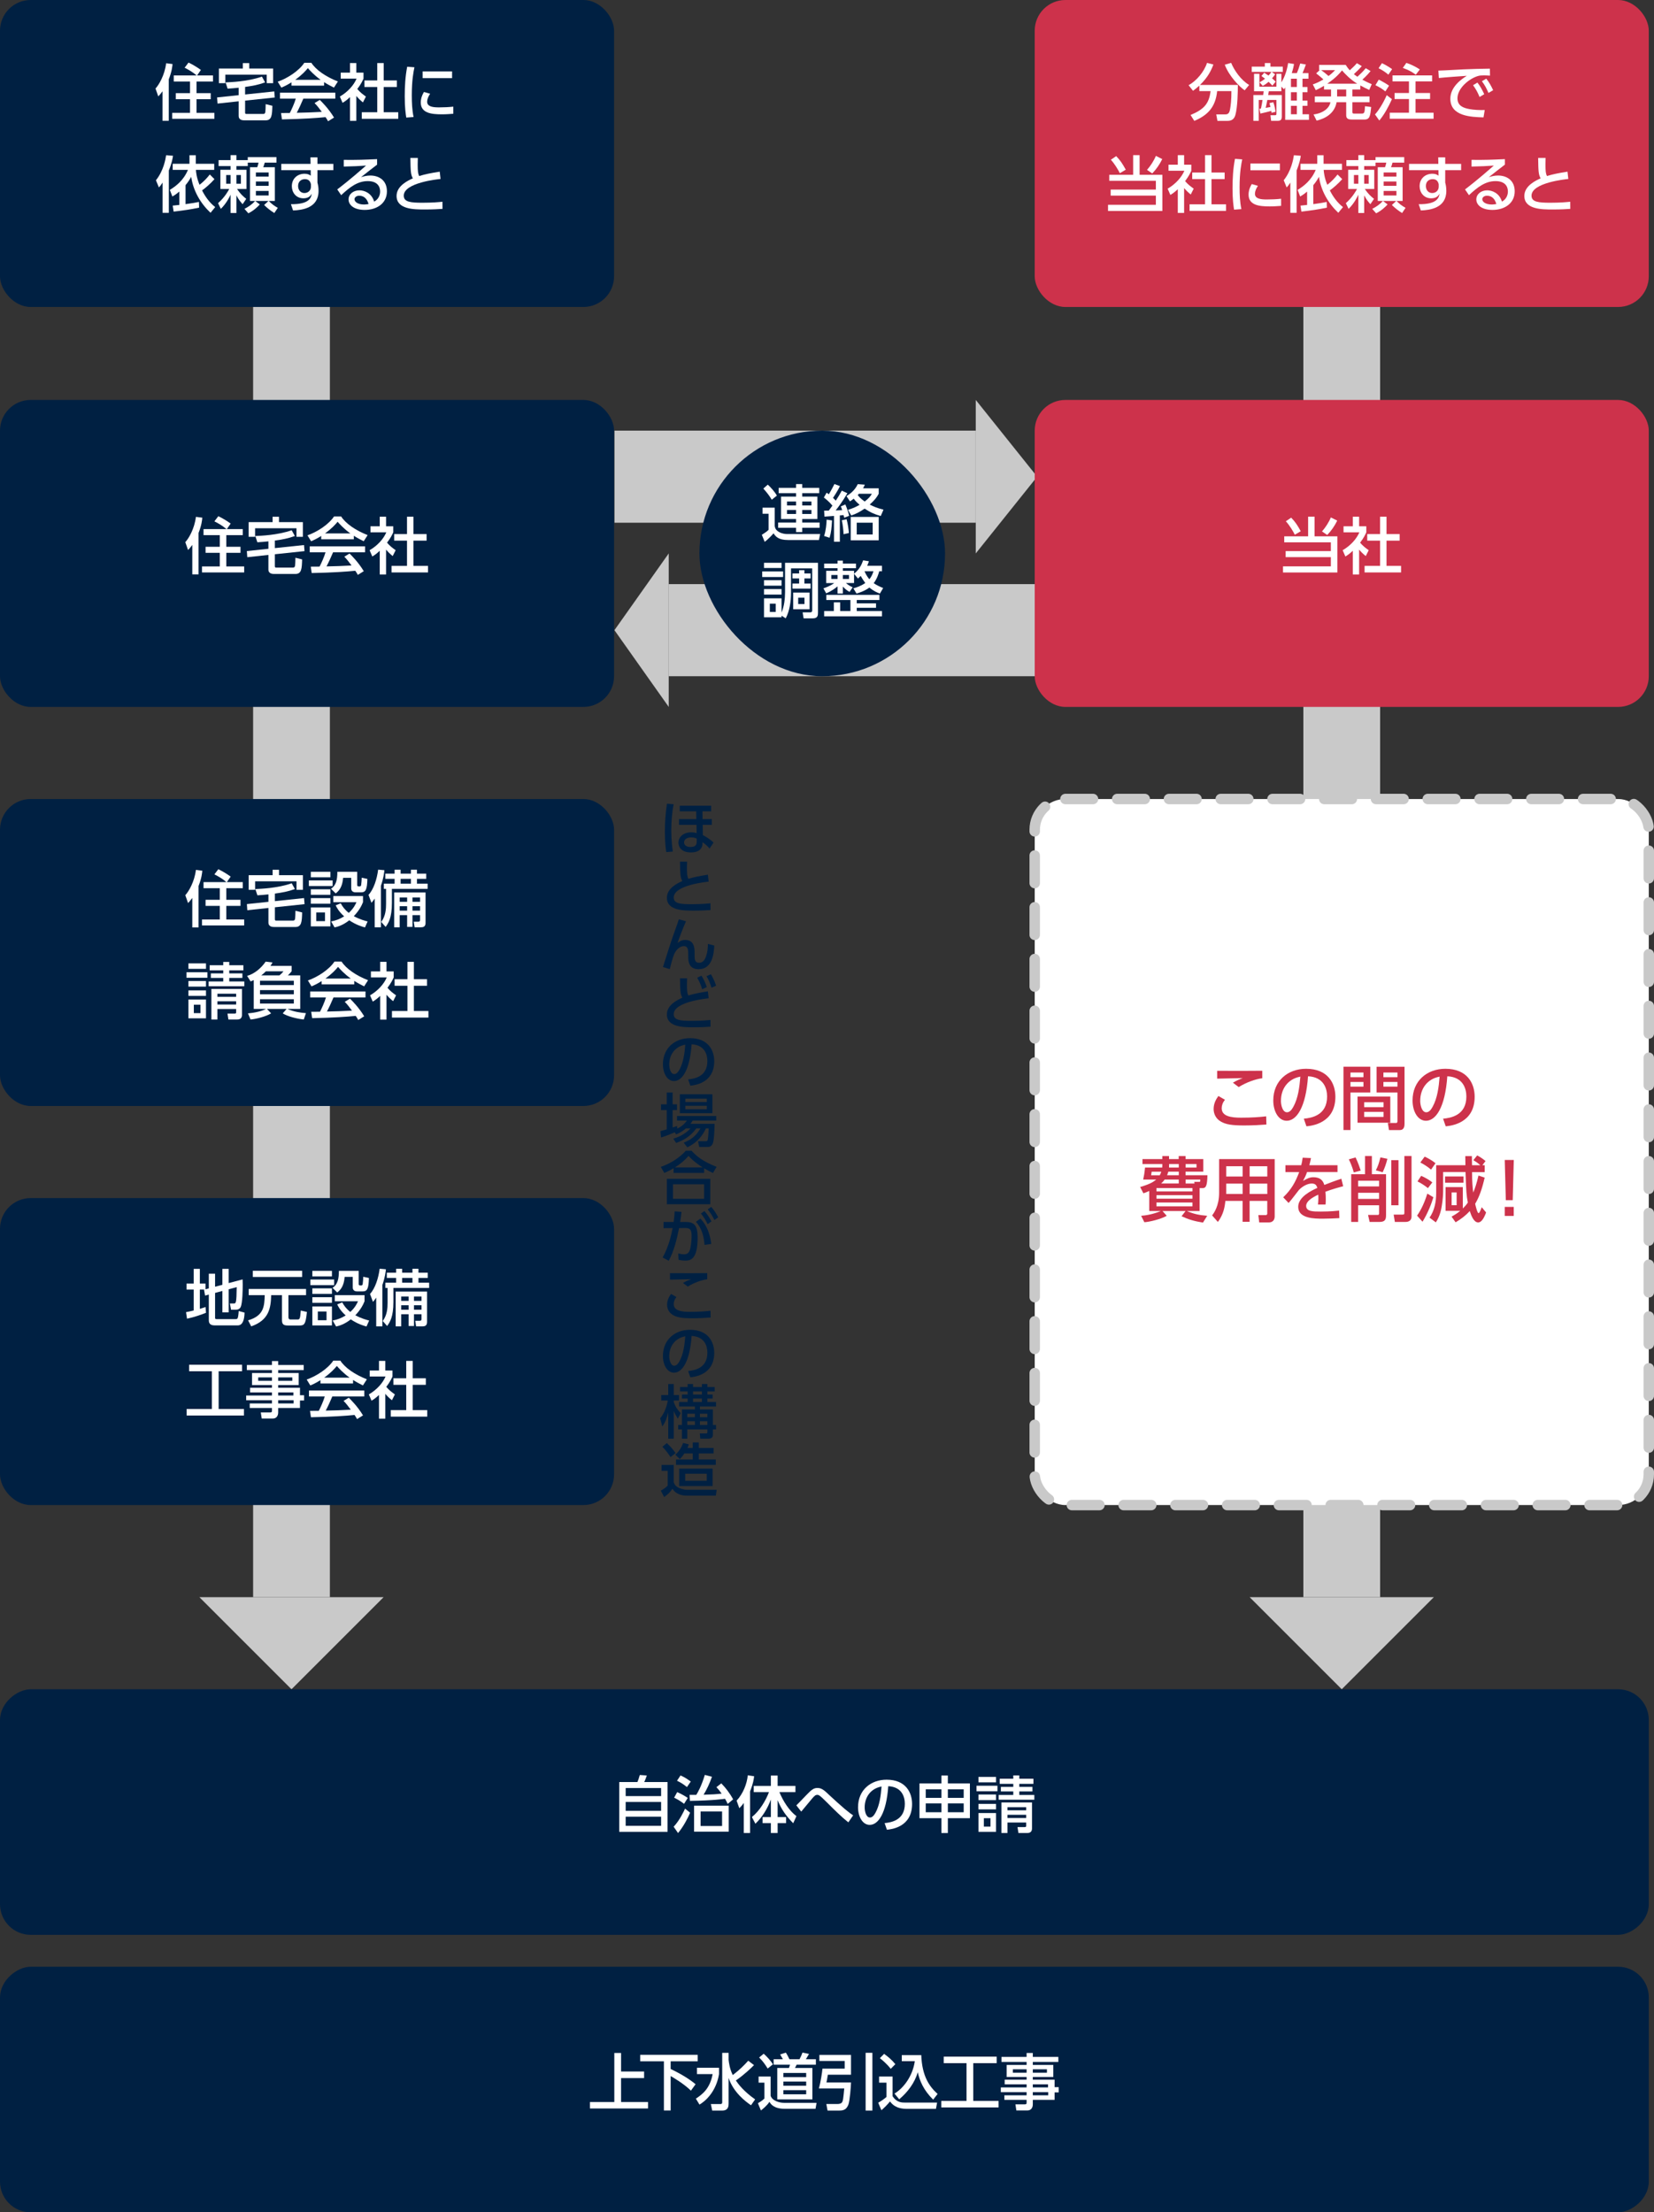 <?xml version="1.0" encoding="UTF-8"?><svg id="_レイヤー_2" xmlns="http://www.w3.org/2000/svg" viewBox="0 0 538.7 720.67"><rect x="0" y="0" width="538.7" height="720.67" fill="#333333" stroke="none"/><defs><style>.cls-1{fill:#fff;}.cls-2{fill:#002042;}.cls-3{fill:none;stroke:#c9c9c9;stroke-dasharray:0 0 8.99 7.87;stroke-linecap:round;stroke-miterlimit:10;stroke-width:3.4px;}.cls-4{fill:#c9c9c9;}.cls-5{fill:#cd324b;}</style></defs><g id="_レイヤー_1-2"><polygon class="cls-4" points="317.8 130.28 337.8 155.28 317.8 180.28 317.8 130.28"/><rect class="cls-4" x="243.96" y="96.44" width="30" height="117.67" transform="translate(414.24 -103.68) rotate(90)"/><g><polygon class="cls-4" points="217.8 180.28 200.12 205.28 217.8 230.28 217.8 180.28"/><rect class="cls-4" x="269.06" y="139.01" width="30" height="132.53" transform="translate(489.33 -78.78) rotate(90)"/></g><g><rect class="cls-4" x="-118.37" y="294.46" width="426.62" height="25" transform="translate(401.9 212.02) rotate(90)"/><polygon class="cls-4" points="124.94 520.28 94.94 550.28 64.94 520.28 124.94 520.28"/><rect class="cls-2" x="0" y="0" width="200" height="100" rx="10" ry="10"/><g><path class="cls-1" d="m52.93,29.74c-.66.9-1,1.26-1.38,1.66l-.9-2.56c1.08-1.16,2.98-4.3,3.46-8.24l2.08.26c-.06.76-.22,2.42-1.22,4.98v13.5h-2.04v-9.6Zm11.12-5.16c-1.18-1.02-2.52-1.82-3.92-2.52l1.28-1.68c1.3.62,2.76,1.5,4.02,2.4l-1.24,1.8h5.18v1.98h-5.36v3.78h4.62v1.98h-4.62v4.44h5.82v1.94h-13.74v-1.94h5.8v-4.44h-4.64v-1.98h4.64v-3.78h-5.3v-1.98h7.46Z"/><path class="cls-1" d="m79.83,30.78l9.5-1,.16,1.98-9.66,1.02v3.96c0,.38.28.38.42.38h5.5c.32,0,.56-.12.64-.52.08-.34.14-2,.14-2.68l2.18.54c-.08,3.02-.18,4.74-2.18,4.74h-6.88c-.52,0-1.92,0-1.92-1.48v-4.72l-6.88.74-.14-2,7.02-.74v-2.42c-1.16.14-2.46.22-3.6.3l-.66-2.04c1.54-.06,7.26-.26,11.84-1.88l1.04,1.88c-2.32.84-4.12,1.14-6.52,1.48v2.46Zm-.74-10.22h2.08v1.76h7.78v4.78h-2.08v-2.78h-13.48v2.78h-2.1v-4.78h7.8v-1.76Z"/><path class="cls-1" d="m94.93,26.82c-1.52.96-2.44,1.36-3.3,1.72l-1.18-1.92c3.22-1.12,6.96-3.58,8.66-6.16h2.3c1.46,2.28,4.68,4.54,8.64,6.08l-1.28,2c-.84-.42-2-1-3.22-1.78v1.14h-10.62v-1.08Zm11.92,12.68c-.24-.44-.36-.66-.82-1.34-2.74.28-7.22.6-14.2.74l-.3-2.08c.42,0,2.24,0,2.86-.02.52-.98,1.52-3.16,1.94-4.66h-5.14v-1.94h18.02v1.94h-10.42c-.68,1.62-1.46,3.32-2.14,4.6,3.74-.08,4.16-.1,8.16-.3-.98-1.3-1.48-1.98-2.36-2.86l1.7-1.04c.62.6,2.9,2.86,4.64,5.76l-1.94,1.2Zm-2.42-13.5c-2.16-1.52-3.68-3.26-4.16-3.8-.8.96-1.88,2.18-4.12,3.8h8.28Z"/><path class="cls-1" d="m116.05,39.36h-2.06v-7.72c-1.2,1.12-1.8,1.48-2.42,1.86l-.88-2.04c2.56-1.5,4.52-3.66,5.44-5.84h-5.16v-1.96h3.02v-3.12h2.06v3.12h2.34v1.96c-.34.76-.8,1.76-2.02,3.38,1.02,1.16,1.5,1.5,2.8,2.46l-.96,1.9c-.94-.76-1.48-1.3-2.16-2.1v8.1Zm6.82-18.82h2.1v5.66h4.28v2.14h-4.28v8.22h4.74v2.14h-11.88v-2.14h5.04v-8.22h-4.18v-2.14h4.18v-5.66Z"/><path class="cls-1" d="m134.98,21.92c-.3,1.44-.86,4.14-.86,9.12,0,2.38.1,4.76.58,7.08l-2.38.18c-.18-1.18-.5-3.14-.5-6.9,0-3.24.18-6.48.8-9.66l2.36.18Zm5.12,8.62c-.6.84-.98,1.8-.98,2.58,0,1.68,1.98,1.86,3.9,1.86,1.56,0,3.24-.08,4.62-.24v2.32c-1.08.08-2.28.18-3.7.18-3.28,0-6.9-.32-6.9-3.86,0-.68.12-1.86,1.04-3.42l2.02.58Zm7.14-7.28v2.2h-9.6v-2.2h9.6Z"/><path class="cls-1" d="m52.95,59.48c-.56.88-.84,1.2-1.2,1.58l-.96-2.34c2.44-3.04,3.1-6.72,3.32-8.16l2.24.18c-.12.78-.32,2.22-1.36,4.8v13.78h-2.04v-9.84Zm16.9-1.12c-1.26,1.44-3.02,2.96-4.04,3.66,1.04,2.06,2.42,3.98,4.28,5.44l-1.52,1.86c-3.32-3.12-5.64-7.2-6.3-11.72-.46.86-1,1.7-1.84,2.72v6.18c2.38-.32,3.18-.48,4.36-.72l.06,1.86c-2.94.62-4.7.86-8.3,1.3l-.3-1.96c.94-.08,1.5-.14,2.16-.22v-4.36c-1,.86-1.66,1.26-2.26,1.62l-.84-2.16c2-1.22,4.46-3.08,5.9-6.52h-4.96v-1.98h5.46v-2.8h2.06v2.8h6v1.98h-5.96c.06.88.22,2.54,1.18,4.86,1.54-1.2,2.44-2.22,3.34-3.36l1.52,1.52Z"/><path class="cls-1" d="m79.62,68.04c1.3-.68,2.36-1.36,3.48-2.58h-1.68v-10.98h2.36c.14-.34.36-1.12.42-1.5h-3.5v1.12h-3.7v1.2h3.28v6.26h-3.08c1.06,1.58,2,2.42,3,3.22l-1.18,1.74c-.6-.68-1.24-1.38-2.02-2.88v5.74h-1.9v-5.96c-.3.64-1.32,2.82-3.18,4.62l-.9-1.86c2.26-1.98,3.4-4.16,3.64-4.62h-2.88v-6.26h3.32v-1.2h-3.9v-1.94h3.9v-1.62h1.9v1.62h3.7v-.98h9.34v1.8h-3.82c-.16.66-.28,1-.48,1.5h3.78v10.98h-2c1.1,1.08,1.74,1.56,2.96,2.24l-1.14,1.7c-1.24-.78-2.3-1.62-3.32-2.62l1.42-1.32h-4.32l1.5,1.14c-.68.78-2.16,2.14-3.74,2.88l-1.26-1.44Zm-5.96-11.02v2.82h1.44v-2.82h-1.44Zm3.34,0v2.82h1.46v-2.82h-1.46Zm6.34-.84v1.34h4.16v-1.34h-4.16Zm0,2.94v1.42h4.16v-1.42h-4.16Zm0,3.08v1.48h4.16v-1.48h-4.16Z"/><path class="cls-1" d="m108.57,53.38v2.06h-5.18v4.04c.16.6.36,1.46.36,2.7,0,5.62-5.36,6.26-8.3,6.38l-.7-2.04c5.82.06,6.58-1.96,6.8-3.44-.48.96-1.34,1.52-2.74,1.52-2.42,0-3.76-1.94-3.76-3.94,0-2.48,1.82-4.06,4.16-4.06,1,0,1.58.3,2,.64l-.02-1.8h-9.58v-2.06h9.54l-.04-2.12h2.28v2.12h5.18Zm-7.3,6.66c-.22-1.02-.76-1.68-1.98-1.68-1.06,0-2.2.66-2.2,2.22,0,1.38.86,2.3,2.04,2.3,1.32,0,2.14-.94,2.14-2.06v-.78Z"/><path class="cls-1" d="m122.82,53.64c-1.6,1.18-3.5,2.72-5.24,4.08.78-.24,1.8-.54,3.02-.54,2.8,0,5.42,1.54,5.42,5.14,0,3.92-3.28,6.06-7.24,6.06-3.44,0-5.26-1.56-5.26-3.42,0-1.7,1.54-2.96,3.54-2.96,1.56,0,3.96.84,4.8,3.68,1.48-.82,1.94-2.18,1.94-3.3,0-1.46-.74-3.38-4.04-3.38s-5.86,1.98-8.64,4.58l-1.28-1.88c.58-.42,4.22-3.2,9.38-7.76-2.38.18-3.92.24-7.26.32v-2.18c4.62.04,6.54-.04,10.86-.24v1.8Zm-5.82,10.12c-1.06,0-1.54.66-1.54,1.12,0,.86,1.04,1.74,3.16,1.74.48,0,1.04-.1,1.42-.16-.42-1.5-1.34-2.7-3.04-2.7Z"/><path class="cls-1" d="m143.48,58.3c-.84.08-11.98,1.2-11.98,5.44,0,2.08,2.28,2.3,6.1,2.3,3.28,0,5.4-.2,6.5-.32l.02,2.32c-1.2.08-2.9.2-5.78.2-3.44,0-9.18,0-9.18-4.42,0-3.36,3.92-5.1,5.3-5.72-.72-1.26-.74-2.54-.8-6.66h2.42c-.02.64-.04,1.2-.04,2.2,0,2.08.1,2.92.48,3.7,1.98-.6,3.66-.94,6.7-1.42l.26,2.38Z"/></g><g><rect class="cls-2" x="0" y="130.28" width="200" height="100" rx="10" ry="10"/><g><path class="cls-1" d="m62.63,177.51c-.66.9-1,1.26-1.38,1.66l-.9-2.56c1.08-1.16,2.98-4.3,3.46-8.24l2.08.26c-.06.76-.22,2.42-1.22,4.98v13.5h-2.04v-9.6Zm11.12-5.16c-1.18-1.02-2.52-1.82-3.92-2.52l1.28-1.68c1.3.62,2.76,1.5,4.02,2.4l-1.24,1.8h5.18v1.98h-5.36v3.78h4.62v1.98h-4.62v4.44h5.82v1.94h-13.74v-1.94h5.8v-4.44h-4.64v-1.98h4.64v-3.78h-5.3v-1.98h7.46Z"/><path class="cls-1" d="m89.52,178.55l9.5-1,.16,1.98-9.66,1.02v3.96c0,.38.28.38.42.38h5.5c.32,0,.56-.12.64-.52.08-.34.14-2,.14-2.68l2.18.54c-.08,3.02-.18,4.74-2.18,4.74h-6.88c-.52,0-1.92,0-1.92-1.48v-4.72l-6.88.74-.14-2,7.02-.74v-2.42c-1.16.14-2.46.22-3.6.3l-.66-2.04c1.54-.06,7.26-.26,11.84-1.88l1.04,1.88c-2.32.84-4.12,1.14-6.52,1.48v2.46Zm-.74-10.22h2.08v1.76h7.78v4.78h-2.08v-2.78h-13.48v2.78h-2.1v-4.78h7.8v-1.76Z"/><path class="cls-1" d="m104.62,174.59c-1.52.96-2.44,1.36-3.3,1.72l-1.18-1.92c3.22-1.12,6.96-3.58,8.66-6.16h2.3c1.46,2.28,4.68,4.54,8.64,6.08l-1.28,2c-.84-.42-2-1-3.22-1.78v1.14h-10.62v-1.08Zm11.92,12.68c-.24-.44-.36-.66-.82-1.34-2.74.28-7.22.6-14.2.74l-.3-2.08c.42,0,2.24,0,2.86-.02.52-.98,1.52-3.16,1.94-4.66h-5.14v-1.94h18.02v1.94h-10.42c-.68,1.62-1.46,3.32-2.14,4.6,3.74-.08,4.16-.1,8.16-.3-.98-1.3-1.48-1.98-2.36-2.86l1.7-1.04c.62.6,2.9,2.86,4.64,5.76l-1.94,1.2Zm-2.42-13.5c-2.16-1.52-3.68-3.26-4.16-3.8-.8.96-1.88,2.18-4.12,3.8h8.28Z"/><path class="cls-1" d="m125.74,187.14h-2.06v-7.72c-1.2,1.12-1.8,1.48-2.42,1.86l-.88-2.04c2.56-1.5,4.52-3.66,5.44-5.84h-5.16v-1.96h3.02v-3.12h2.06v3.12h2.34v1.96c-.34.76-.8,1.76-2.02,3.38,1.02,1.16,1.5,1.5,2.8,2.46l-.96,1.9c-.94-.76-1.48-1.3-2.16-2.1v8.1Zm6.82-18.82h2.1v5.66h4.28v2.14h-4.28v8.22h4.74v2.14h-11.88v-2.14h5.04v-8.22h-4.18v-2.14h4.18v-5.66Z"/></g></g><rect class="cls-2" x="0" y="260.28" width="200" height="100" rx="10" ry="10"/><g><path class="cls-1" d="m62.63,292.51c-.66.9-1,1.26-1.38,1.66l-.9-2.56c1.08-1.16,2.98-4.3,3.46-8.24l2.08.26c-.06.76-.22,2.42-1.22,4.98v13.5h-2.04v-9.6Zm11.12-5.16c-1.18-1.02-2.52-1.82-3.92-2.52l1.28-1.68c1.3.62,2.76,1.5,4.02,2.4l-1.24,1.8h5.18v1.98h-5.36v3.78h4.62v1.98h-4.62v4.44h5.82v1.94h-13.74v-1.94h5.8v-4.44h-4.64v-1.98h4.64v-3.78h-5.3v-1.98h7.46Z"/><path class="cls-1" d="m89.53,293.55l9.5-1,.16,1.98-9.66,1.02v3.96c0,.38.28.38.42.38h5.5c.32,0,.56-.12.64-.52.08-.34.14-2,.14-2.68l2.18.54c-.08,3.02-.18,4.74-2.18,4.74h-6.88c-.52,0-1.92,0-1.92-1.48v-4.72l-6.88.74-.14-2,7.02-.74v-2.42c-1.16.14-2.46.22-3.6.3l-.66-2.04c1.54-.06,7.26-.26,11.84-1.88l1.04,1.88c-2.32.84-4.12,1.14-6.52,1.48v2.46Zm-.74-10.22h2.08v1.76h7.78v4.78h-2.08v-2.78h-13.48v2.78h-2.1v-4.78h7.8v-1.76Z"/><path class="cls-1" d="m108.33,286.81v1.82h-7.74v-1.82h7.74Zm-.72-2.82v1.8h-6.38v-1.8h6.38Zm0,5.7v1.8h-6.38v-1.8h6.38Zm0,2.88v1.82h-6.38v-1.82h6.38Zm0,3.02v6.18h-6.38v-6.18h6.38Zm-1.76,1.64h-2.84v2.84h2.84v-2.84Zm10.48-13.24v4.24c0,.22,0,.5.46.5h.4c.36,0,.42-.34.44-.48.1-.58.16-1.72.18-2.34l1.84.4c-.08,3.54-.58,4.36-1.98,4.36h-1.9c-.9,0-1.38-.5-1.38-1.28v-3.44h-2.64c-.24,3.16-1.46,4.34-2.42,5.08l-1.54-1.52c1.74-1.1,2.08-3.06,2.08-5.52h6.46Zm2.54,18.12c-.9-.24-2.88-.8-5.12-2.32-2.12,1.64-3.7,2.08-4.78,2.32l-1.12-1.94c1.58-.32,2.8-.78,4.24-1.66-1.84-1.66-2.48-3-2.76-3.6l1.64-.66c.58,1.06,1.24,2.02,2.62,3.12,1.64-1.48,2.26-2.92,2.5-3.48h-7.54v-2h9.68v2c-.42,1.04-1.18,2.66-3,4.56,2,1.08,3.68,1.5,4.5,1.72l-.86,1.94Z"/><path class="cls-1" d="m122.04,292.71c-.52.76-.7.96-1.06,1.38l-.96-2.58c1.68-1.8,2.76-5.16,3.14-8.22l2.04.18c-.1.86-.26,2.54-1.14,5.08v13.52h-2.02v-9.36Zm6.48-9.4h1.96v1.28h3.36v-1.28h1.96v1.28h3.02v1.7h-3.02v1.56h3.48v1.7h-11.64v4.56c0,4.96-1.16,6.6-2.04,7.84l-1.44-1.62c1.46-1.96,1.58-4.22,1.58-5.98v-4.8h-.72v-1.7h3.5v-1.56h-3.02v-1.7h3.02v-1.28Zm10.08,7.42v9.94c0,1.34-.94,1.4-1.6,1.4h-1.96l-.28-1.82h1.4c.5,0,.64-.12.64-.6v-1.54h-2.46v3.84h-1.74v-3.84h-2.42v3.96h-1.8v-11.34h10.22Zm-8.42,1.62v1.42h2.42v-1.42h-2.42Zm0,2.84v1.46h2.42v-1.46h-2.42Zm.3-8.9v1.56h3.36v-1.56h-3.36Zm3.86,6.06v1.42h2.46v-1.42h-2.46Zm0,2.84v1.46h2.46v-1.46h-2.46Z"/><path class="cls-1" d="m67.55,316.71v1.8h-6.82v-1.8h6.82Zm-.46-2.88v1.78h-5.72v-1.78h5.72Zm0,5.74v1.82h-5.72v-1.82h5.72Zm0,3.06v1.78h-5.72v-1.78h5.72Zm0,2.98v6.12h-5.72v-6.12h5.72Zm-1.8,1.68h-2.16v2.74h2.16v-2.74Zm14.28-7.58v1.56h-11.62v-1.56h4.76v-1.14h-4.04v-1.48h4.04v-1h-4.42v-1.66h4.42v-1.08h1.96v1.08h4.6v1.66h-4.6v1h4.28v1.48h-4.28v1.14h4.9Zm-.76,10.88c0,.8-.32,1.52-1.54,1.52h-2.88l-.3-1.92h2.22c.6,0,.6-.16.6-.5v-1h-6.1v3.42h-1.96v-9.96h9.96v8.44Zm-1.9-6.88h-6.1v1h6.1v-1Zm0,2.46h-6.1v1.06h6.1v-1.06Z"/><path class="cls-1" d="m94.98,314.65v1.76c-.36.48-.92,1.04-1.22,1.32h4.02v10.94h-4.14c2.24,1,4.44,1.24,6,1.36l-.7,2.08c-2.42-.26-5.32-1.04-6.86-2l1.26-1.44h-6.38l1.34,1.44c-1.76,1.06-4.98,1.86-6.7,2l-.84-2c2.24-.18,4.4-.7,5.88-1.44h-4v-9.4c-.38.18-.54.24-1.02.44l-1.14-1.82c2.4-.62,4.7-2.64,6.04-4.64l2.24.28c-.24.44-.4.72-.68,1.12h6.9Zm.72,4.82h-11.02v1.42h11.02v-1.42Zm0,3.06h-11.02v1.36h11.02v-1.36Zm0,2.98h-11.02v1.4h11.02v-1.4Zm-9.1-9.1c-.62.6-1.02.96-1.5,1.32h5.92c.46-.36.94-.86,1.32-1.32h-5.74Z"/><path class="cls-1" d="m104.76,319.59c-1.52.96-2.44,1.36-3.3,1.72l-1.18-1.92c3.22-1.12,6.96-3.58,8.66-6.16h2.3c1.46,2.28,4.68,4.54,8.64,6.08l-1.28,2c-.84-.42-2-1-3.22-1.78v1.14h-10.62v-1.08Zm11.92,12.68c-.24-.44-.36-.66-.82-1.34-2.74.28-7.22.6-14.2.74l-.3-2.08c.42,0,2.24,0,2.86-.02.52-.98,1.52-3.16,1.94-4.66h-5.14v-1.94h18.02v1.94h-10.42c-.68,1.62-1.46,3.32-2.14,4.6,3.74-.08,4.16-.1,8.16-.3-.98-1.3-1.48-1.98-2.36-2.86l1.7-1.04c.62.6,2.9,2.86,4.64,5.76l-1.94,1.2Zm-2.42-13.5c-2.16-1.52-3.68-3.26-4.16-3.8-.8.96-1.88,2.18-4.12,3.8h8.28Z"/><path class="cls-1" d="m125.88,332.14h-2.06v-7.72c-1.2,1.12-1.8,1.48-2.42,1.86l-.88-2.04c2.56-1.5,4.52-3.66,5.44-5.84h-5.16v-1.96h3.02v-3.12h2.06v3.12h2.34v1.96c-.34.76-.8,1.76-2.02,3.38,1.02,1.16,1.5,1.5,2.8,2.46l-.96,1.9c-.94-.76-1.48-1.3-2.16-2.1v8.1Zm6.82-18.82h2.1v5.66h4.28v2.14h-4.28v8.22h4.74v2.14h-11.88v-2.14h5.04v-8.22h-4.18v-2.14h4.18v-5.66Z"/></g><rect class="cls-2" x="0" y="390.28" width="200" height="100" rx="10" ry="10"/><g><path class="cls-1" d="m66.59,420.07h-1.5v6.3c.9-.28,1.28-.4,1.86-.6l.14,1.88c-1.4.56-3.88,1.44-6.18,1.92l-.32-2.14c.64-.12,1.16-.2,2.5-.54v-6.82h-2.34v-1.94h2.34v-4.8h2v4.8h1.84v1.86l1.08-.3v-4.78h2.04v4.24l2.38-.62v-5.2h2.04v4.64l4.54-1.2c.02.54.04.94.04,1.64,0,1.66-.06,6.08-.66,7.34-.3.66-.94.9-1.66.9h-1.48l-.38-2.04h1.24c.72,0,.92,0,.98-5.32l-2.62.7v7.52h-2.04v-6.98l-2.38.64v8.16c0,.38.32.38.56.38h6.14c.42,0,.6-.08.74-.58.14-.46.26-1.94.26-2.06l1.9.52c-.06,2.16-.52,4.16-2.22,4.16h-7.48c-1.06,0-1.94-.32-1.94-1.62v-8.42l-1.22.34-.34-1.94.14-.04Z"/><path class="cls-1" d="m81,419.89h18.68v2h-5.74v7.1c0,.74.32.84.7.84h2.2c.74,0,.92-.06,1.12-2.92l2,.46c-.4,4.04-.86,4.42-2.42,4.42h-3.76c-1.62,0-1.94-.54-1.94-1.86v-8.04h-3.52c-.12,4.22-.68,8.14-6.5,10.18l-1.02-1.96c5.2-1.52,5.3-4.66,5.42-8.22h-5.22v-2Zm1.34-5.92h16.06v2h-16.06v-2Z"/><path class="cls-1" d="m108.83,416.81v1.82h-7.74v-1.82h7.74Zm-.72-2.82v1.8h-6.38v-1.8h6.38Zm0,5.7v1.8h-6.38v-1.8h6.38Zm0,2.88v1.82h-6.38v-1.82h6.38Zm0,3.02v6.18h-6.38v-6.18h6.38Zm-1.76,1.64h-2.84v2.84h2.84v-2.84Zm10.48-13.24v4.24c0,.22,0,.5.46.5h.4c.36,0,.42-.34.44-.48.1-.58.16-1.72.18-2.34l1.84.4c-.08,3.54-.58,4.36-1.98,4.36h-1.9c-.9,0-1.38-.5-1.38-1.28v-3.44h-2.64c-.24,3.16-1.46,4.34-2.42,5.08l-1.54-1.52c1.74-1.1,2.08-3.06,2.08-5.52h6.46Zm2.54,18.12c-.9-.24-2.88-.8-5.12-2.32-2.12,1.64-3.7,2.08-4.78,2.32l-1.12-1.94c1.58-.32,2.8-.78,4.24-1.66-1.84-1.66-2.48-3-2.76-3.6l1.64-.66c.58,1.06,1.24,2.02,2.62,3.12,1.64-1.48,2.26-2.92,2.5-3.48h-7.54v-2h9.68v2c-.42,1.04-1.18,2.66-3,4.56,2,1.08,3.68,1.5,4.5,1.72l-.86,1.94Z"/><path class="cls-1" d="m122.53,422.71c-.52.76-.7.96-1.06,1.38l-.96-2.58c1.68-1.8,2.76-5.16,3.14-8.22l2.04.18c-.1.86-.26,2.54-1.14,5.08v13.52h-2.02v-9.36Zm6.48-9.4h1.96v1.28h3.36v-1.28h1.96v1.28h3.02v1.7h-3.02v1.56h3.48v1.7h-11.64v4.56c0,4.96-1.16,6.6-2.04,7.84l-1.44-1.62c1.46-1.96,1.58-4.22,1.58-5.98v-4.8h-.72v-1.7h3.5v-1.56h-3.02v-1.7h3.02v-1.28Zm10.08,7.42v9.94c0,1.34-.94,1.4-1.6,1.4h-1.96l-.28-1.82h1.4c.5,0,.64-.12.64-.6v-1.54h-2.46v3.84h-1.74v-3.84h-2.42v3.96h-1.8v-11.34h10.22Zm-8.42,1.62v1.42h2.42v-1.42h-2.42Zm0,2.84v1.46h2.42v-1.46h-2.42Zm.3-8.9v1.56h3.36v-1.56h-3.36Zm3.86,6.06v1.42h2.46v-1.42h-2.46Zm0,2.84v1.46h2.46v-1.46h-2.46Z"/><path class="cls-1" d="m61.59,444.57h17.24v2.12h-7.62v12.3h8.24v2.12h-18.66v-2.12h8.22v-12.3h-7.42v-2.12Z"/><path class="cls-1" d="m98.92,446.31h-8.32v.96h6.68v3.92h-6.68v.88h7.1v2.44h1.34v1.7h-1.34v2.44h-7.1v1.46c0,1.04-.52,1.98-1.74,1.98h-3.62l-.3-1.98h3.02c.54,0,.62-.16.62-.62v-.84h-7.24v-1.48h7.24v-1.04h-8.4v-1.54h8.4v-1h-7.14v-1.52h7.14v-.88h-6.5v-3.92h6.5v-.96h-8.18v-1.66h8.18v-1.28h2.02v1.28h8.32v1.66Zm-10.34,2.38h-4.48v1.12h4.48v-1.12Zm6.62,0h-4.6v1.12h4.6v-1.12Zm.36,4.9h-4.96v1h4.96v-1Zm.06,2.54h-5.02v1.04h5.02v-1.04Z"/><path class="cls-1" d="m104.37,449.59c-1.52.96-2.44,1.36-3.3,1.72l-1.18-1.92c3.22-1.12,6.96-3.58,8.66-6.16h2.3c1.46,2.28,4.68,4.54,8.64,6.08l-1.28,2c-.84-.42-2-1-3.22-1.78v1.14h-10.62v-1.08Zm11.92,12.68c-.24-.44-.36-.66-.82-1.34-2.74.28-7.22.6-14.2.74l-.3-2.08c.42,0,2.24,0,2.86-.02.52-.98,1.52-3.16,1.94-4.66h-5.14v-1.94h18.02v1.94h-10.42c-.68,1.62-1.46,3.32-2.14,4.6,3.74-.08,4.16-.1,8.16-.3-.98-1.3-1.48-1.98-2.36-2.86l1.7-1.04c.62.6,2.9,2.86,4.64,5.76l-1.94,1.2Zm-2.42-13.5c-2.16-1.52-3.68-3.26-4.16-3.8-.8.96-1.88,2.18-4.12,3.8h8.28Z"/><path class="cls-1" d="m125.49,462.14h-2.06v-7.72c-1.2,1.12-1.8,1.48-2.42,1.86l-.88-2.04c2.56-1.5,4.52-3.66,5.44-5.84h-5.16v-1.96h3.02v-3.12h2.06v3.12h2.34v1.96c-.34.76-.8,1.76-2.02,3.38,1.02,1.16,1.5,1.5,2.8,2.46l-.96,1.9c-.94-.76-1.48-1.3-2.16-2.1v8.1Zm6.82-18.82h2.1v5.66h4.28v2.14h-4.28v8.22h4.74v2.14h-11.88v-2.14h5.04v-8.22h-4.18v-2.14h4.18v-5.66Z"/></g></g><rect class="cls-2" x="228.5" y="321.78" width="80" height="537" rx="10" ry="10" transform="translate(858.78 321.78) rotate(90)"/><g><path class="cls-1" d="m207.6,580.51c.28-.66.46-1.16.78-2.3l2.28.16c-.18.56-.6,1.7-.84,2.14h7.6v16.22h-15.74v-16.22h5.92Zm7.72,1.94h-11.54v2.64h11.54v-2.64Zm0,4.54h-11.54v2.9h11.54v-2.9Zm0,4.8h-11.54v2.98h11.54v-2.98Z"/><path class="cls-1" d="m219.4,595.06c1.96-2.06,3.36-5.1,3.72-5.9l1.64,1.34c-.6,1.46-2.04,4.36-3.92,6.62l-1.44-2.06Zm3.4-7.46c-1.3-.96-1.94-1.36-3.24-2l1-1.82c1.64.72,2.98,1.58,3.44,1.9l-1.2,1.92Zm.94-5.46c-1.24-.98-1.86-1.38-3.24-2.06l1.14-1.72c.62.26,1.6.7,3.34,1.98l-1.24,1.8Zm11.18-1.2c1.32,1.32,2.74,3.14,3.86,5.2l-1.78,1.5c-.3-.68-.48-1.04-.86-1.68-.36.04-3.7.58-11.44.68l-.12-1.96c1.56.02,1.74.02,2.2,0,.52-.86,1.64-2.74,2.78-6.5l2.32.6c-.66,2.02-1.8,4.36-2.72,5.86,3.12-.1,3.8-.14,5.88-.36-.64-.9-1.04-1.38-1.7-2.1l1.58-1.24Zm2.42,15.74h-11.28v-8.48h11.28v8.48Zm-2.16-6.6h-7v4.74h7v-4.74Z"/><path class="cls-1" d="m242.25,587.31c-.64.9-1.06,1.32-1.46,1.72l-.88-2.46c2.08-2.22,3.38-5.48,3.64-8.26l2.06.3c-.08.82-.28,2.38-1.32,4.94v13.56h-2.04v-9.8Zm2.64,4.6c2.54-2.04,4.52-5.38,5.56-8.12h-4.96v-2.02h5.58v-3.38h2.2v3.38h5.8v2.02h-5.22c1.14,2.78,3.12,6.02,5.54,7.82l-1.04,2.32c-2.4-2.44-3.88-4.58-5.08-7.52v5.5h2.76v1.98h-2.76v3.22h-2.2v-3.22h-2.7v-1.98h2.7v-5.7c-1.12,2.96-2.76,5.7-5.04,7.88l-1.14-2.18Z"/><path class="cls-1" d="m276.3,593.64c-2.24-1.78-4.32-3.84-7.14-6.66-2.28-2.3-2.58-2.3-3-2.3s-.82.16-1.76,1.32c-.96,1.16-2.48,2.98-3.44,4.14l-1.6-2.04c.76-.68,3.78-3.94,4.46-4.54.78-.7,1.4-1.12,2.42-1.12,1.38,0,2.18.7,4.08,2.52,1,.96,3.66,3.34,4.84,4.34,1.44,1.2,2.26,1.78,2.7,2.06l-1.56,2.28Z"/><path class="cls-1" d="m288.12,593.88c2.12-.2,6.58-.92,6.58-6.28,0-2.22-.92-5.52-5.4-5.74-.62,8.9-3.28,12.6-6.04,12.6-2.32,0-3.8-2.66-3.8-5.74,0-5.62,4.16-8.98,9.3-8.98,6.22,0,8.3,4.16,8.3,7.92,0,7.56-6.78,8.24-8.2,8.38l-.74-2.16Zm-6.5-5.1c0,1.16.42,3.28,1.72,3.28.76,0,1.32-.68,1.8-1.56,1.36-2.48,1.74-5.54,1.98-8.54-3.6.66-5.5,3.52-5.5,6.82Z"/><path class="cls-1" d="m306.61,597.12v-4.84h-7.14v-11.32h7.14v-2.58h2.1v2.58h7.18v11.32h-7.18v4.84h-2.1Zm-5.1-14.24v2.78h5.1v-2.78h-5.1Zm0,4.58v2.88h5.1v-2.88h-5.1Zm12.36-4.58h-5.16v2.78h5.16v-2.78Zm0,4.58h-5.16v2.88h5.16v-2.88Z"/><path class="cls-1" d="m324.86,581.71v1.8h-6.82v-1.8h6.82Zm-.46-2.88v1.78h-5.72v-1.78h5.72Zm0,5.74v1.82h-5.72v-1.82h5.72Zm0,3.06v1.78h-5.72v-1.78h5.72Zm0,2.98v6.12h-5.72v-6.12h5.72Zm-1.8,1.68h-2.16v2.74h2.16v-2.74Zm14.28-7.58v1.56h-11.62v-1.56h4.76v-1.14h-4.04v-1.48h4.04v-1h-4.42v-1.66h4.42v-1.08h1.96v1.08h4.6v1.66h-4.6v1h4.28v1.48h-4.28v1.14h4.9Zm-.76,10.88c0,.8-.32,1.52-1.54,1.52h-2.88l-.3-1.92h2.22c.6,0,.6-.16.6-.5v-1h-6.1v3.42h-1.96v-9.96h9.96v8.44Zm-1.9-6.88h-6.1v1h6.1v-1Zm0,2.46h-6.1v1.06h6.1v-1.06Z"/></g><rect class="cls-2" x="228.5" y="412.17" width="80" height="537" rx="10" ry="10" transform="translate(949.17 412.17) rotate(90)"/><g><path class="cls-1" d="m202.28,668.76v6.04h7.5v2.14h-7.5v7.8h8.78v2.1h-18.92v-2.1h7.94v-15.98h2.2Z"/><path class="cls-1" d="m208.51,669.36h18.72v2.12h-8.8v2.5c4.84,2.3,7.12,4.16,8.12,4.96l-1.52,2.1c-2.4-2.34-5.7-4.24-6.6-4.76v11.22h-2.2v-16.02h-7.72v-2.12Z"/><path class="cls-1" d="m227,673.58h7.18v2.06c-.68,4.26-3.04,7.94-6.36,9.94l-1.18-1.94c2.1-1.38,4.6-3.26,5.46-8h-5.1v-2.06Zm10.3-2.58c.12.94.32,2.86,1.36,4.96,2.3-1.78,3.62-3.1,5.04-4.68l1.88,1.44c-1.02,1.02-3.2,3.14-5.92,5,.84,1.26,2.64,3.6,6.28,6.16l-1.34,1.92c-1.68-1.16-5.68-4.1-7.3-8.9v8.28c0,.76,0,2.34-2.06,2.34h-3.28l-.44-2.12h3.12c.3,0,.58-.08.58-.56v-16.12h2.08v2.28Z"/><path class="cls-1" d="m247.07,676.43h3.92v6.28c.52,1.62,2.78,2.3,4.46,2.3h10.5l-.34,1.94h-9.96c-3.68,0-4.64-1.58-5.04-2.28-.84,1.32-2.36,2.48-2.78,2.82l-.98-2.36c.1-.04,1.42-.82,2.12-1.52v-5.18h-1.9v-2Zm1.66-7.42c1,.86,2.42,2.4,3,3.46l-1.7,1.36c-1-1.6-1.68-2.5-2.78-3.6l1.48-1.22Zm17,3.58h-6.28c-.16.36-.32.7-.54,1.06h5.68v10.22h-11.44v-10.22h3.8c.18-.42.3-.88.34-1.06h-5.32v-1.78h3.02c-.3-.52-.8-1.42-.9-1.56l1.86-.6c.54.84.94,1.66,1.16,2.16h3.28c.34-.62.74-1.48.98-2.18l2.12.44c-.16.3-.26.48-1.02,1.74h3.26v1.78Zm-10.58,2.68v1.36h7.42v-1.36h-7.42Zm0,2.8v1.36h7.42v-1.36h-7.42Zm0,2.8v1.36h7.42v-1.36h-7.42Z"/><path class="cls-1" d="m266.87,669.4h10.3v6.44h-7.54c-.16,1.02-.38,2.2-.46,2.54h8c-.02,1.14-.38,6.02-.86,7.22-.56,1.36-1.26,1.92-2.92,1.92h-3.86l-.4-2.14h3.72c.46,0,1.06-.14,1.32-.44.42-.5.5-1.52.8-4.62h-8.26c.56-2,1.04-5.12,1.16-6.46h7.24v-2.5h-8.24v-1.96Zm15.06-.7h2.2v18.82h-2.2v-18.82Z"/><path class="cls-1" d="m286.31,676.43h4.4v6.4c1.32,2.1,3,2.1,4.24,2.1h10.26l-.38,2.04h-9.42c-3.64,0-4.86-1.54-5.54-2.42-.82,1.02-1.92,2.14-2.8,2.86l-1.04-2.44c.96-.54,1.82-1.14,2.68-1.86v-4.68h-2.4v-2Zm1.64-7.38c1.44,1.04,2.48,1.94,3.66,3.36l-1.5,1.52c-1.34-1.72-2.88-2.96-3.54-3.48l1.38-1.4Zm3.38,12.94c3.08-1.84,5.96-5.86,6.62-10.56h-4.24v-1.98h6.34c.26,6.98,2.7,10.28,5.32,12.66l-1.44,1.86c-3.16-3.14-4.38-6.1-5.02-8.94-1.04,3.62-3.38,6.56-6.04,8.82l-1.54-1.86Z"/><path class="cls-1" d="m307.37,669.96h17.24v2.12h-7.62v12.3h8.24v2.12h-18.66v-2.12h8.22v-12.3h-7.42v-2.12Z"/><path class="cls-1" d="m344.7,671.7h-8.32v.96h6.68v3.92h-6.68v.88h7.1v2.44h1.34v1.7h-1.34v2.44h-7.1v1.46c0,1.04-.52,1.98-1.74,1.98h-3.62l-.3-1.98h3.02c.54,0,.62-.16.62-.62v-.84h-7.24v-1.48h7.24v-1.04h-8.4v-1.54h8.4v-1h-7.14v-1.52h7.14v-.88h-6.5v-3.92h6.5v-.96h-8.18v-1.66h8.18v-1.28h2.02v1.28h8.32v1.66Zm-10.34,2.38h-4.48v1.12h4.48v-1.12Zm6.62,0h-4.6v1.12h4.6v-1.12Zm.36,4.9h-4.96v1h4.96v-1Zm.06,2.54h-5.02v1.04h5.02v-1.04Z"/></g><rect class="cls-4" x="223.69" y="294.46" width="426.62" height="25" transform="translate(743.96 -130.04) rotate(90)"/><rect class="cls-5" x="337" y="0" width="200" height="100" rx="10" ry="10"/><g><path class="cls-1" d="m390.62,27.9c-.94.84-1.52,1.28-2.06,1.68l-1.44-1.82c2.54-1.4,5.08-4.38,6-7.28l2.08.54c-.72,1.9-1.76,4.14-4.36,6.64h12.32c0,2.02-.06,7.22-.82,9.86-.52,1.8-1.88,1.86-2.76,1.86h-3.06l-.4-2.12h3.06c1.14,0,1.32-1,1.48-1.88.16-.9.42-2.78.4-5.7h-4.64c-.52,5.4-3.3,7.96-7.44,9.7l-1.22-1.92c4.34-1.82,6.02-3.64,6.52-7.78h-3.66v-1.78Zm14.76,1.52c-1.64-1.1-5.1-4.62-6.48-8.34l2.08-.6c1.04,2.5,3.18,5.6,5.86,7.2l-1.46,1.74Z"/><path class="cls-1" d="m415.3,24.2c-.34.5-.62.9-1,1.32.4.32.62.54,1.18,1.08l-1.08,1.3c-.36-.4-.52-.6-1.22-1.24-.76.64-1.22.94-1.9,1.32l-1.04-1.16c.8-.44,1.2-.72,1.78-1.18-.66-.5-.76-.58-1.18-.88l.92-1.08c.9.6,1,.68,1.38.94.44-.46.76-.9.96-1.2h-6.42v-1.72h4.26v-1.16h1.84v1.16h4.02v1.72h-3.6l1.1.78Zm-.58,9.1c.4,1.14.62,2.34.7,3.12l-1.3.32c-.02-.26-.06-.48-.08-.62-.42.12-2.26.62-3.54.88l-.32-1.56c.24-.04.32-.04.5-.06.22-.98.38-1.84.52-2.82h-1.24v6.8h-1.74v-8.4h3.2c.04-.24.12-.98.14-1.22h-3.12v-5.7h1.74v4.2h5.54v-4.2h1.62v2.78c1.4-2.2,1.96-4.8,2.2-6.28l1.9.3c-.1.74-.2,1.32-.72,2.98h1.66c.46-1.08.74-1.9,1.1-3.14l1.84.34c-.16.46-.78,2.12-1.1,2.8h1.94v1.82h-1.94v2.7h1.62v1.7h-1.62v2.72h1.62v1.72h-1.62v2.74h2.1v1.82h-7.74v-10.54c-.12.2-.18.28-.42.58l-.82-.86v1.52h-4.1c-.02.2-.18,1.04-.2,1.22h4.44v7.08c0,1.18-.72,1.32-1.26,1.32h-2.22l-.22-1.82h1.46c.44,0,.48-.2.48-.42v-4.56h-2.96c-.28,1.44-.3,1.6-.54,2.58.26-.04,1.32-.24,1.56-.28-.08-.34-.1-.44-.32-1.28l1.26-.28Zm7.66-7.66h-1.92v2.7h1.92v-2.7Zm0,4.4h-1.92v2.72h1.92v-2.72Zm0,4.44h-1.92v2.74h1.92v-2.74Z"/><path class="cls-1" d="m446.39,23.14c-.4.5-1.14,1.42-2.68,2.82.8.42,1.56.84,3.06,1.46l-.82,1.88c-1.06-.5-1.7-.8-2.9-1.46v1.32h-2.58v2.26h5.58v1.88h-5.58v3.22c0,.42.18.48.54.48h2.58c.84,0,.88-.5.98-2.4l2.02.26c-.3,2.82-.42,4.08-2.18,4.08h-4.18c-.9,0-1.78-.18-1.78-1.36v-4.28h-3.12c-.68,3.7-3.7,5.32-6.52,6l-1-2.02c3.1-.36,5.2-2.08,5.5-3.98h-5.08v-1.88h5.28v-2.26h-2.28v-1.2c-1,.6-1.62.92-2.68,1.42l-.98-1.88c1.1-.38,1.92-.74,3.46-1.62-.34-.32-1.32-1.18-2.36-1.98l1.14-1.04h-.18v-1.72h8.66c.5.8.8,1.18,1.32,1.76.98-.88,1.72-1.6,2.32-2.32l1.6.96c-.78.92-1.68,1.78-2.58,2.62.4.32.62.48,1.16.84,1.1-1,1.96-1.86,2.7-2.78l1.58.92Zm-16.08-.28c1.08.74,2.24,1.78,2.38,1.9.96-.72,1.42-1.16,2.14-1.9h-4.52Zm11.72,4.4c-2.38-1.44-4.18-3.44-4.94-4.32-.7.86-1.92,2.36-4.8,4.32h9.74Zm-3.58,1.9h-2.96v2.26h2.96v-2.26Z"/><path class="cls-1" d="m453.35,32.3c-1.16,2.54-2.48,5.02-4.12,6.96l-1.4-1.98c1.2-1.3,2.72-3.76,3.82-6.28l1.7,1.3Zm-4.3-6.36c.92.44,2.48,1.34,3.36,1.96l-1.2,1.88c-1-.84-2.16-1.52-3.24-2.02l1.08-1.82Zm1.04-5.36c.7.32,2.22,1.14,3.32,1.94l-1.22,1.8c-.98-.82-1.86-1.42-3.2-2.1l1.1-1.64Zm16.34,3.98v1.96h-5.4v3.78h4.74v1.96h-4.74v4.46h5.88v1.96h-14.28v-1.96h6.26v-4.46h-4.68v-1.96h4.68v-3.78h-5.36v-1.96h12.9Zm-8.38-4.08c1.3.42,3.08,1.26,4.38,2.14l-1.32,1.72c-.88-.68-1.98-1.42-4.22-2.22l1.16-1.64Z"/><path class="cls-1" d="m485.29,24.64c-.76-.04-1.38-.08-1.92-.08-.88,0-1.44.02-2.12.24-2.84.88-6.56,3.96-6.56,7.22,0,2.5,1.98,3.16,3.92,3.52,1.36.26,3.38.36,4.96.3l-.4,2.4c-4.04-.12-10.8-.34-10.8-6.08,0-3.84,3.6-6.38,5.36-7.46-2.12.14-7.24.5-9.1.72l-.16-2.42c1.46-.02,6.94-.34,8.08-.4,3.06-.14,5.24-.18,8.7-.24l.04,2.28Zm-4.1,2.26c.92,1.18,1.56,2.36,2.22,3.78l-1.52.92c-.66-1.6-1.18-2.54-2.12-3.84l1.42-.86Zm2.88-1.28c.94,1.18,1.52,2.24,2.24,3.76l-1.52.9c-.72-1.66-1.14-2.44-2.14-3.82l1.42-.84Z"/><path class="cls-1" d="m371.16,50.54v6.4h7.42v11.78h-17.7v-2h15.58v-3h-14.72v-1.96h14.72v-2.86h-15.18v-1.96h7.78v-6.4h2.1Zm-6.44,5.88c-.48-1.02-1.76-3.16-2.92-4.38l1.74-1.18c1.26,1.3,1.98,2.34,3.12,4.42l-1.94,1.14Zm8.86-1.08c1.12-1.26,2.26-3.02,2.88-4.56l2.08,1.04c-.82,1.68-1.92,3.3-3.26,4.68l-1.7-1.16Z"/><path class="cls-1" d="m385.66,69.36h-2.06v-7.72c-1.2,1.12-1.8,1.48-2.42,1.86l-.88-2.04c2.56-1.5,4.52-3.66,5.44-5.84h-5.16v-1.96h3.02v-3.12h2.06v3.12h2.34v1.96c-.34.76-.8,1.76-2.02,3.38,1.02,1.16,1.5,1.5,2.8,2.46l-.96,1.9c-.94-.76-1.48-1.3-2.16-2.1v8.1Zm6.82-18.82h2.1v5.66h4.28v2.14h-4.28v8.22h4.74v2.14h-11.88v-2.14h5.04v-8.22h-4.18v-2.14h4.18v-5.66Z"/><path class="cls-1" d="m404.59,51.92c-.3,1.44-.86,4.14-.86,9.12,0,2.38.1,4.76.58,7.08l-2.38.18c-.18-1.18-.5-3.14-.5-6.9,0-3.24.18-6.48.8-9.66l2.36.18Zm5.12,8.62c-.6.84-.98,1.8-.98,2.58,0,1.68,1.98,1.86,3.9,1.86,1.56,0,3.24-.08,4.62-.24v2.32c-1.08.08-2.28.18-3.7.18-3.28,0-6.9-.32-6.9-3.86,0-.68.12-1.86,1.04-3.42l2.02.58Zm7.14-7.28v2.2h-9.6v-2.2h9.6Z"/><path class="cls-1" d="m420.26,59.48c-.56.88-.84,1.2-1.2,1.58l-.96-2.34c2.44-3.04,3.1-6.72,3.32-8.16l2.24.18c-.12.78-.32,2.22-1.36,4.8v13.78h-2.04v-9.84Zm16.9-1.12c-1.26,1.44-3.02,2.96-4.04,3.66,1.04,2.06,2.42,3.98,4.28,5.44l-1.52,1.86c-3.32-3.12-5.64-7.2-6.3-11.72-.46.86-1,1.7-1.84,2.72v6.18c2.38-.32,3.18-.48,4.36-.72l.06,1.86c-2.94.62-4.7.86-8.3,1.3l-.3-1.96c.94-.08,1.5-.14,2.16-.22v-4.36c-1,.86-1.66,1.26-2.26,1.62l-.84-2.16c2-1.22,4.46-3.08,5.9-6.52h-4.96v-1.98h5.46v-2.8h2.06v2.8h6v1.98h-5.96c.06.88.22,2.54,1.18,4.86,1.54-1.2,2.44-2.22,3.34-3.36l1.52,1.52Z"/><path class="cls-1" d="m446.93,68.04c1.3-.68,2.36-1.36,3.48-2.58h-1.68v-10.98h2.36c.14-.34.36-1.12.42-1.5h-3.5v1.12h-3.7v1.2h3.28v6.26h-3.08c1.06,1.58,2,2.42,3,3.22l-1.18,1.74c-.6-.68-1.24-1.38-2.02-2.88v5.74h-1.9v-5.96c-.3.64-1.32,2.82-3.18,4.62l-.9-1.86c2.26-1.98,3.4-4.16,3.64-4.62h-2.88v-6.26h3.32v-1.2h-3.9v-1.94h3.9v-1.62h1.9v1.62h3.7v-.98h9.34v1.8h-3.82c-.16.66-.28,1-.48,1.5h3.78v10.98h-2c1.1,1.08,1.74,1.56,2.96,2.24l-1.14,1.7c-1.24-.78-2.3-1.62-3.32-2.62l1.42-1.32h-4.32l1.5,1.14c-.68.78-2.16,2.14-3.74,2.88l-1.26-1.44Zm-5.96-11.02v2.82h1.44v-2.82h-1.44Zm3.34,0v2.82h1.46v-2.82h-1.46Zm6.34-.84v1.34h4.16v-1.34h-4.16Zm0,2.94v1.42h4.16v-1.42h-4.16Zm0,3.08v1.48h4.16v-1.48h-4.16Z"/><path class="cls-1" d="m475.88,53.38v2.06h-5.18v4.04c.16.6.36,1.46.36,2.7,0,5.62-5.36,6.26-8.3,6.38l-.7-2.04c5.82.06,6.58-1.96,6.8-3.44-.48.96-1.34,1.52-2.74,1.52-2.42,0-3.76-1.94-3.76-3.94,0-2.48,1.82-4.06,4.16-4.06,1,0,1.58.3,2,.64l-.02-1.8h-9.58v-2.06h9.54l-.04-2.12h2.28v2.12h5.18Zm-7.3,6.66c-.22-1.02-.76-1.68-1.98-1.68-1.06,0-2.2.66-2.2,2.22,0,1.38.86,2.3,2.04,2.3,1.32,0,2.14-.94,2.14-2.06v-.78Z"/><path class="cls-1" d="m490.13,53.64c-1.6,1.18-3.5,2.72-5.24,4.08.78-.24,1.8-.54,3.02-.54,2.8,0,5.42,1.54,5.42,5.14,0,3.92-3.28,6.06-7.24,6.06-3.44,0-5.26-1.56-5.26-3.42,0-1.7,1.54-2.96,3.54-2.96,1.56,0,3.96.84,4.8,3.68,1.48-.82,1.94-2.18,1.94-3.3,0-1.46-.74-3.38-4.04-3.38s-5.86,1.98-8.64,4.58l-1.28-1.88c.58-.42,4.22-3.2,9.38-7.76-2.38.18-3.92.24-7.26.32v-2.18c4.62.04,6.54-.04,10.86-.24v1.8Zm-5.82,10.12c-1.06,0-1.54.66-1.54,1.12,0,.86,1.04,1.74,3.16,1.74.48,0,1.04-.1,1.42-.16-.42-1.5-1.34-2.7-3.04-2.7Z"/><path class="cls-1" d="m510.79,58.3c-.84.08-11.98,1.2-11.98,5.44,0,2.08,2.28,2.3,6.1,2.3,3.28,0,5.4-.2,6.5-.32l.02,2.32c-1.2.08-2.9.2-5.78.2-3.44,0-9.18,0-9.18-4.42,0-3.36,3.92-5.1,5.3-5.72-.72-1.26-.74-2.54-.8-6.66h2.42c-.02.64-.04,1.2-.04,2.2,0,2.08.1,2.92.48,3.7,1.98-.6,3.66-.94,6.7-1.42l.26,2.38Z"/></g><polygon class="cls-4" points="467 520.28 437 550.28 407 520.28 467 520.28"/><g><rect class="cls-5" x="337" y="130.28" width="200" height="100" rx="10" ry="10"/><g><path class="cls-1" d="m428.15,168.31v6.4h7.42v11.78h-17.7v-2h15.58v-3h-14.72v-1.96h14.72v-2.86h-15.18v-1.96h7.78v-6.4h2.1Zm-6.44,5.88c-.48-1.02-1.76-3.16-2.92-4.38l1.74-1.18c1.26,1.3,1.98,2.34,3.12,4.42l-1.94,1.14Zm8.86-1.08c1.12-1.26,2.26-3.02,2.88-4.56l2.08,1.04c-.82,1.68-1.92,3.3-3.26,4.68l-1.7-1.16Z"/><path class="cls-1" d="m442.66,187.14h-2.06v-7.72c-1.2,1.12-1.8,1.48-2.42,1.86l-.88-2.04c2.56-1.5,4.52-3.66,5.44-5.84h-5.16v-1.96h3.02v-3.12h2.06v3.12h2.34v1.96c-.34.76-.8,1.76-2.02,3.38,1.02,1.16,1.5,1.5,2.8,2.46l-.96,1.9c-.94-.76-1.48-1.3-2.16-2.1v8.1Zm6.82-18.82h2.1v5.66h4.28v2.14h-4.28v8.22h4.74v2.14h-11.88v-2.14h5.04v-8.22h-4.18v-2.14h4.18v-5.66Z"/></g></g><g><rect class="cls-1" x="337" y="260.28" width="200" height="230" rx="10" ry="10"/><rect class="cls-3" x="337" y="260.28" width="200" height="230" rx="10" ry="10"/></g><g><path class="cls-5" d="m398.96,358.25c-.74.92-1.06,1.86-1.06,2.76,0,2.64,3.08,3.08,6.28,3.08,3.73,0,6.23-.21,8.21-.44l.07,2.67c-1.86.14-4.3.3-7.27.3-3.98,0-5.93-.32-7.57-1.27-1.66-.94-2.35-2.58-2.35-4.09,0-1.96.94-3.38,1.56-4.23l2.12,1.22Zm12.16-7.01c-2.16.25-5.27,1.36-7.68,2.88l-1.89-1.43c1.31-.76,2.02-1.06,3.22-1.5-1.31.02-7.15.14-8.35.18v-2.55c3.89.05,13.96,0,14.69-.02v2.44Z"/><path class="cls-5" d="m424.66,364.42c2.44-.23,7.57-1.06,7.57-7.22,0-2.55-1.06-6.35-6.21-6.6-.71,10.23-3.77,14.49-6.95,14.49-2.67,0-4.37-3.06-4.37-6.6,0-6.46,4.78-10.33,10.69-10.33,7.15,0,9.54,4.78,9.54,9.11,0,8.69-7.8,9.47-9.43,9.63l-.85-2.48Zm-7.47-5.86c0,1.33.48,3.77,1.98,3.77.87,0,1.52-.78,2.07-1.79,1.56-2.85,2-6.37,2.28-9.82-4.14.76-6.32,4.05-6.32,7.84Z"/><path class="cls-5" d="m437.56,347.49h8.74v8.39h-6.46v12.23h-2.28v-20.63Zm2.28,1.89v1.52h4.23v-1.52h-4.23Zm0,3.08v1.52h4.23v-1.52h-4.23Zm12.97,4.74v8.53h-10.67v-8.53h10.67Zm-8.51,1.86v1.59h6.32v-1.59h-6.32Zm0,3.13v1.66h6.32v-1.66h-6.32Zm10.85-6.3h-6.81v-8.39h9.11v18.46c0,.64,0,2.16-1.54,2.16h-3.52l-.37-2.3h2.6c.28,0,.53-.09.53-.55v-9.38Zm-4.58-6.51v1.52h4.58v-1.52h-4.58Zm0,3.08v1.52h4.58v-1.52h-4.58Z"/><path class="cls-5" d="m470.02,364.42c2.44-.23,7.57-1.06,7.57-7.22,0-2.55-1.06-6.35-6.21-6.6-.71,10.23-3.77,14.49-6.95,14.49-2.67,0-4.37-3.06-4.37-6.6,0-6.46,4.78-10.33,10.69-10.33,7.15,0,9.54,4.78,9.54,9.11,0,8.69-7.79,9.47-9.43,9.63l-.85-2.48Zm-7.47-5.86c0,1.33.48,3.77,1.98,3.77.88,0,1.52-.78,2.07-1.79,1.56-2.85,2-6.37,2.28-9.82-4.14.76-6.32,4.05-6.32,7.84Z"/><path class="cls-5" d="m390.72,394.49h-4.19c2.41,1.01,3.96,1.33,6.65,1.56l-1.38,2.21c-2.76-.44-4.67-.99-6.97-2.07l1.31-1.7h-7.52l1.38,1.56c-1.86,1.08-5.59,2-7.29,2.09l-1.04-2.09c3.43-.25,6.03-1.4,6.39-1.56h-3.75v-6.53c-.55.25-.87.39-1.91.76l-1.06-2.05c3.4-.99,4.39-1.75,5.24-2.42h-4.25c.28-1.31.41-2,.6-3.91h5.59c.02-.21.04-.3.04-.57v-.58h-6.46v-1.61h6.46v-.99h2.19v.99h3.15v-.99h2.23v.99h5.77v4.09h-5.77v1.17h7.13c-.09,3.56-.51,4.19-1.61,4.19h-.94v7.45Zm-12.99-11.64c.16-.28.32-.62.51-1.17h-3.15c-.02.16-.05.25-.18,1.17h2.83Zm10.65,4.16h-11.73v1.1h11.73v-1.1Zm0,2.32h-11.73v1.15h11.73v-1.15Zm0,2.39h-11.73v1.24h11.73v-1.24Zm-4.46-6.19v-1.29h-4.6c-.48.67-.87,1.04-1.15,1.29h5.75Zm0-3.86h-3.4c-.11.37-.21.69-.41,1.17h3.82v-1.17Zm-3.15-2.07c0,.37-.02.51-.02.74h3.17v-1.15h-3.15v.41Zm5.38.74h3.54v-1.15h-3.54v1.15Zm2.9,5.2l-.09-.55h1.72c.16,0,.28,0,.25-.74h-4.78v1.29h2.9Z"/><path class="cls-5" d="m415.16,396.23c0,.62-.18,1.98-1.98,1.98h-3.06l-.28-2.39h2.35c.14,0,.55,0,.55-.53v-4.09h-5.75v6.81h-2.28v-6.81h-5.61c-.21,2.05-.62,4.39-2.44,6.85l-1.88-2.12c.57-.76,2.28-3.04,2.28-7.38v-10.97h18.1v18.65Zm-10.44-16.33h-5.34v3.36h5.34v-3.36Zm0,5.66h-5.34v3.38h5.34v-3.38Zm8.03-5.66h-5.75v3.36h5.75v-3.36Zm0,5.66h-5.75v3.38h5.75v-3.38Z"/><path class="cls-5" d="m435.62,379.56v2.23h-9.91c-.46,1.26-.78,1.91-1.33,2.9,1.36-.78,2.18-1.2,3.36-1.2,1.91,0,3.06.74,3.59,2.51,1.06-.41,3.7-1.45,5.54-2.02l.6,2.44c-3.24.83-5.5,1.68-5.79,1.79.12.99.12,2.14.12,2.48,0,.74-.02,1.2-.07,1.68h-2.46c.16-1.49.12-2.67.07-3.2-2.41,1.13-3.93,2.3-3.93,3.66,0,1.84,2.25,1.84,4.78,1.84.48,0,3.27,0,5.96-.32l.07,2.46c-1.59.09-3.52.18-5.31.18-2.74,0-8.09,0-8.09-3.86,0-3.22,4.3-5.31,6.23-6.16-.23-.76-.55-1.43-1.82-1.43-1.38,0-2.97.87-4.14,2.05-.09.09-2.78,3.66-3.4,4.28l-1.75-1.84c2.67-2.58,4-4.97,5.2-8.23h-4.48v-2.23h5.15c.21-.85.34-1.47.46-2.44l2.71.12c-.16.87-.28,1.33-.53,2.32h9.2Z"/><path class="cls-5" d="m441.5,377.03c.85,1.75,1.38,3.4,1.68,4.28l-2.28.6c-.44-1.86-1.31-3.7-1.59-4.25l2.18-.62Zm3.08-.46h2.23v5.93h4.62v13.27c0,1.5-.3,2.28-2.18,2.28h-3.17l-.51-2.28h2.85c.55,0,.74,0,.74-.51v-2.64h-6.83v5.43h-2.25v-15.54h4.51v-5.93Zm-2.25,8.05v1.86h6.83v-1.86h-6.83Zm0,3.93v2h6.83v-2h-6.83Zm9.54-11.06c-.44,1.68-.78,2.76-1.54,4.37l-2.23-.62c.69-1.33.99-2.23,1.5-4.21l2.28.46Zm3.61.44v14.69h-2.35v-14.69h2.35Zm1.93-1.36h2.32v19.66c0,1.82-1.59,1.82-2.07,1.82h-3.36l-.39-2.39h2.76c.67,0,.73-.09.73-.67v-18.42Z"/><path class="cls-5" d="m466.85,390c-.62,2.09-1.77,5.1-3.54,7.98l-1.77-1.98c.64-.97,2.07-3.08,3.33-7.17l1.98,1.17Zm-3.98-6.97c1.08.44,2.71,1.38,3.63,2.14l-1.43,1.86c-.92-.74-2.18-1.59-3.4-2.18l1.2-1.82Zm1.13-6.25c.69.3,2.23,1.08,3.54,2.14l-1.45,2.09c-1.03-.9-2.32-1.72-3.49-2.32l1.4-1.91Zm12.44,16.88c.53-.51,1.06-1.08,1.63-1.91-.48-2.55-.51-3.31-.76-9.96h-7.29v6.23c0,.87-.09,2.78-.44,4.81-.12.69-.44,3.1-1.93,5.36l-2.05-1.54c1.61-2.32,2.16-5.17,2.16-8v-9.08h9.52c-.02-.58-.04-2.53-.04-2.97h2.14c0,.41.05,2.51.05,2.97h2.71c-.69-.62-1.45-1.17-2.28-1.63l1.26-1.56c1.06.55,2.12,1.33,2.71,1.84l-1.03,1.36h.76v2.23h-4.12c0,3.13.18,5.04.39,6.67.53-1.29,1.1-2.85,1.7-5.54l2.02.67c-.83,3.63-1.75,6.3-3.1,8.53.18.78.69,3.04,1.13,3.04.34,0,.87-1.54,1.01-1.93l1.43,1.72c-.8,2.12-1.61,3.24-2.58,3.24-1.49,0-2.3-2.37-2.74-3.7-1.38,1.49-2.8,2.58-4.62,3.66l-1.31-1.86c.71-.39,1.61-.87,2.83-1.88h-4.78v-7.73h5.61v6.99Zm-5.79-10.42h6v2.02h-6v-2.02Zm2.14,5.2v4.16h1.63v-4.16h-1.63Z"/><path class="cls-5" d="m493.03,377.86l-.34,13.11h-2.25l-.35-13.11h2.94Zm-2.94,15.29h2.92v2.94h-2.92v-2.94Z"/></g><g><rect class="cls-2" x="227.8" y="140.28" width="80" height="80" rx="40" ry="40"/><g><path class="cls-1" d="m248.36,165.37h3.96v5.98c.12.62.28,1.34,1.5,2,.96.52,1.96.62,2.66.62h10.64l-.4,1.94h-10.08c-3.12,0-4.06-1.16-4.7-2.18-.66.8-1.9,2.04-2.88,2.78l-.94-2.3c.28-.18,1.52-.92,2.2-1.6v-5.26h-1.96v-1.98Zm1.7-7.5c.74.64,2.38,2.42,2.96,3.58l-1.66,1.34c-.78-1.3-1.38-2.1-2.74-3.64l1.44-1.28Zm16.76,2.78h-5.54v1.12h4.94v7.3h-4.94v1.14h5.66v1.72h-5.66v1.4h-2v-1.4h-5.84v-1.72h5.84v-1.14h-4.9v-7.3h4.9v-1.12h-5.68v-1.72h5.68v-1.24h2v1.24h5.54v1.72Zm-10.5,2.72v1.28h2.96v-1.28h-2.96Zm0,2.76v1.3h2.96v-1.3h-2.96Zm4.96-2.76v1.28h3v-1.28h-3Zm0,2.76v1.3h3v-1.3h-3Z"/><path class="cls-1" d="m275.99,160.67c-1.66,2.82-2.8,4.3-3.82,5.6.34-.02,1.82-.06,2.12-.08-.14-.46-.24-.72-.44-1.22l1.48-.64c.54,1.32.92,2.34,1.24,3.7l-1.62.62c-.06-.3-.14-.68-.2-.86-.18.02-1.04.1-1.22.12v8.56h-1.9v-8.4c-.36.02-2.94.2-3.1.22l-.12-1.94c.1,0,1.28-.02,1.52-.02.52-.7.58-.78,1.18-1.62-.42-.5-1.4-1.62-2.78-2.64l.9-1.58c.26.18.3.2.72.52.96-1.6,1.48-2.66,1.82-3.34l1.8.68c-.74,1.58-2.08,3.58-2.26,3.84.38.34.62.58.9.9.98-1.52,1.28-2,1.96-3.26l1.82.84Zm-7.58,13.94c.6-1.92.76-3.84.82-5.34l1.76.26c-.16,2.52-.26,3.84-.8,5.64l-1.78-.56Zm6.34-.58c-.04-1.06-.24-3.12-.58-4.54l1.56-.34c.34,1.14.66,3.28.76,4.48l-1.74.4Zm11.44-13.18c-.64,1.16-1.22,1.98-2.92,3.52,1.16.58,2.26,1.1,4.48,1.66l-.9,2.06c-1.8-.48-3.24-1.08-5.24-2.4-1.7,1.14-2.78,1.68-4.36,2.24l-1.06-1.84c1.9-.62,2.72-1.04,3.78-1.64-.46-.4-1.28-1.1-1.92-2-.44.34-.66.52-1.22.88l-1.14-1.72c.86-.54,2.64-1.66,3.68-3.9l2.3.18c-.14.32-.26.64-.58,1.18h5.1v1.78Zm0,15.16h-9.12v-7.62h9.12v7.62Zm-1.96-5.74h-5.2v3.84h5.2v-3.84Zm-4.48-9.42c-.26.28-.28.3-.38.4.26.4.88,1.16,2.26,2.12,1.38-1.08,1.84-1.68,2.34-2.52h-4.22Z"/><path class="cls-1" d="m255.05,186.15v1.82h-6.8v-1.82h6.8Zm-.5,14.94h-5.72v-6.18h5.72v4.62c.86-1.98,1.14-4.58,1.14-6.68v-9.52h10.72v16.14c0,1.06-.06,1.96-1.7,1.96h-2.98l-.32-1.96h2.48c.6,0,.64-.36.64-.66v-13.66h-6.9v7.88c0,2.88-.44,5.94-1.72,8.4l-1.36-.88v.54Zm0-17.76v1.7h-5.72v-1.7h5.72Zm0,5.68v1.78h-5.72v-1.78h5.72Zm0,2.88v1.8h-5.72v-1.8h5.72Zm-1.9,4.76h-1.92v2.7h1.92v-2.7Zm9.34-9.84h2.02v1.62h-2.02v1.66h2.02v1.66h-5.92v-1.66h2.18v-1.66h-2.18v-1.62h2.18v-1.06h1.72v1.06Zm1.68,6.22v5.44h-5.34v-5.44h5.34Zm-1.66,1.66h-2.04v2.08h2.04v-2.08Z"/><path class="cls-1" d="m277.94,191.65c.94-.26,2.4-.7,3.88-1.74-.24-.32-.72-.96-1.5-2.3-.4.42-.54.54-.88.86l-1.28-1.56v3.02h-2.64c.84.7,1.34,1,2.2,1.38l-1.02,1.5c-.38-.2-1.22-.66-2.18-1.72v2.26h-1.74v-2.34c-.52.44-1.76,1.48-3.7,2.26l-.9-1.62c.56-.18,2.18-.72,3.52-1.72h-2.62v-3.98h3.7v-.86h-4.36v-1.5h4.36v-.96h1.74v.96h4.26v1.5h-4.26v.86h3.64v.94c1.78-1.42,2.46-2.96,2.96-4.36l1.88.3c-.14.42-.28.84-.56,1.48h4.82v1.78h-.9c-.18.7-.68,2.42-1.8,3.88.9.6,1.74,1.04,3.08,1.58l-1.06,1.8c-.74-.26-2.08-.8-3.42-1.96-1.54,1.16-3.4,1.72-4.2,1.96l-1.02-1.7Zm7.38,4.9v1.44h-6.28v1.06h8.22v1.72h-18.84v-1.72h3.16v-2.84h2.06v2.84h3.34v-3.6h-7.86v-1.66h17.3v1.66h-7.38v1.1h6.28Zm-14.56-9.24v1.3h2.02v-1.3h-2.02Zm3.76,0v1.3h2v-1.3h-2Zm7.04-1.22c.62,1.44,1.3,2.24,1.58,2.6.82-.98,1.14-1.96,1.34-2.6h-2.92Z"/></g></g><g><path class="cls-2" d="m219.41,261.99c-.55,2.6-.78,5.79-.78,8.49,0,3.27.34,5.74.49,6.92l-2.13.17c-.15-1.04-.44-3.12-.44-6.65,0-3.15.21-5.96.67-9.1l2.18.17Zm9.38,2.3l.02,2.53h3.02v1.88h-2.96l.04,3.34c.7.36,2.01,1.04,3.5,2.43l-1.31,1.94c-.53-.67-1.44-1.5-2.3-2.05l-.02.72c-.02.44-.3,2.6-3.72,2.6s-4.1-2.05-4.1-3.19c0-1.79,1.56-3.36,4.18-3.36.91,0,1.41.15,1.75.27l-.04-2.7h-5.7v-1.88h5.64l-.04-2.53h-5.36v-1.84h10.22v1.84h-2.81Zm-1.86,8.89c-.36-.15-.87-.4-1.79-.4-1.27,0-2.34.59-2.34,1.63,0,.76.57,1.5,2.11,1.5,2.03,0,2.01-1.12,2.01-2.11v-.63Z"/><path class="cls-2" d="m230.81,287.2c-.8.08-11.38,1.14-11.38,5.17,0,1.97,2.17,2.18,5.79,2.18,3.12,0,5.13-.19,6.17-.3l.02,2.2c-1.14.08-2.75.19-5.49.19-3.27,0-8.72,0-8.72-4.2,0-3.19,3.72-4.85,5.03-5.43-.68-1.2-.7-2.41-.76-6.33h2.3c-.02.61-.04,1.14-.04,2.09,0,1.98.09,2.77.46,3.51,1.88-.57,3.48-.89,6.36-1.35l.25,2.26Z"/><path class="cls-2" d="m223.43,300.1c-.99,2.2-2.18,5.38-2.77,7.1.59-.47,1.27-1.01,2.51-1.01,3.08,0,3.06,2.93,3.06,4.39v.95c0,1.03.13,2.09,1.46,2.09.66,0,1.65-.21,2.3-2.17.42-1.31.57-2.53.57-3.97l2.07.53c-.13,2.7-.63,7.71-5.09,7.71-3.38,0-3.38-2.89-3.38-4.1v-.61c0-1.46-.02-2.81-1.44-2.81-.76,0-2.17.51-3.1,2.53-.53,1.12-1.29,4.2-1.48,4.96l-2.22-.68c1.27-4.05,2.7-8.59,3.97-12.06.68-1.86.97-2.72,1.2-3.48l2.36.63Z"/><path class="cls-2" d="m230.81,325.2c-.8.08-11.38,1.14-11.38,5.17,0,1.97,2.17,2.18,5.79,2.18,3.12,0,5.13-.19,6.17-.3l.02,2.2c-1.14.08-2.75.19-5.49.19-3.27,0-8.72,0-8.72-4.2,0-3.19,3.72-4.85,5.03-5.43-.68-1.2-.7-2.41-.76-6.33h2.3c-.02.61-.04,1.14-.04,2.09,0,2.07.09,2.77.46,3.51,1.65-.51,3.48-.89,6.36-1.35l.25,2.26Zm-2.34-7.35c.76,1.16,1.24,2.28,1.73,3.7l-1.5.7c-.48-1.56-.86-2.41-1.63-3.76l1.41-.65Zm3.04-.49c.34.53.99,1.58,1.73,3.72l-1.5.68c-.49-1.56-.87-2.45-1.63-3.76l1.41-.65Z"/><path class="cls-2" d="m224.14,351.61c2.01-.19,6.25-.87,6.25-5.97,0-2.11-.87-5.24-5.13-5.45-.59,8.45-3.12,11.97-5.74,11.97-2.2,0-3.61-2.53-3.61-5.45,0-5.34,3.95-8.53,8.83-8.53,5.91,0,7.88,3.95,7.88,7.52,0,7.18-6.44,7.83-7.79,7.96l-.7-2.05Zm-6.17-4.84c0,1.1.4,3.12,1.63,3.12.72,0,1.25-.64,1.71-1.48,1.29-2.36,1.65-5.26,1.88-8.11-3.42.63-5.22,3.34-5.22,6.48Z"/><path class="cls-2" d="m223.38,367.59c-1.44,1.23-2.49,1.65-3.17,1.94l-.46-.67c-2.41,1.04-3.57,1.41-4.46,1.67l-.19-2.07c.44-.09,1.75-.47,2.05-.57v-6.27h-1.86v-1.88h1.86v-3.86h1.92v3.86h1.42v1.88h-1.42v5.66c.85-.27.97-.3,1.44-.49l.08.85c1.79-.87,2.53-1.79,3.12-2.6h-3.21v-1.5h12.77v1.5h-7.68c-.25.4-.38.63-.7,1.04h7.85c0,.21-.08,5.3-.61,6.46-.49,1.08-1.23,1.08-1.82,1.08h-2.57l-.4-1.86h2.49c.57,0,.63-.25.72-.74.15-.78.25-3,.27-3.44h-.91c-1.58,3.48-3.99,5.17-6.06,6.17l-1.16-1.52c2.55-1.06,3.95-2.17,5.45-4.65h-1.35c-2.09,2.87-4.56,4.01-6.57,4.73l-.93-1.39c1.12-.34,3.46-1.08,5.62-3.34h-1.52Zm-1.96-11.13h10.6v6.17h-10.6v-6.17Zm1.79,1.43v1.1h6.99v-1.1h-6.99Zm0,2.32v1.12h6.99v-1.12h-6.99Z"/><path class="cls-2" d="m232.21,382.11c-.95-.44-1.63-.78-2.87-1.52v1.5h-9.95v-1.54c-1.14.68-1.84,1.04-3.02,1.54l-1.16-1.98c2.98-.99,6.14-2.94,8.15-5.26h1.86c1.69,1.84,3.57,3.42,8.17,5.26l-1.18,2Zm-.87,1.9v8.28h-14.15v-8.28h14.15Zm-2.01,1.79h-10.14v4.71h10.14v-4.71Zm-.48-5.51c-2.85-1.86-3.82-2.89-4.6-3.76-1.27,1.52-2.74,2.68-4.43,3.76h9.02Z"/><path class="cls-2" d="m215.82,409.62c2.09-3.63,2.98-8.13,3.25-9.57l-2.96.02v-2.01h3.29c.17-1.2.25-1.96.34-3.46l2.22.17c-.15,1.41-.23,1.96-.44,3.29h1.84c2.75,0,3.86,1.14,3.86,5.09,0,7.16-2.37,7.5-4.03,7.5-.93,0-1.63-.15-2.18-.25l-.11-2.07c.47.09,1.25.27,1.9.27.99,0,1.65-.44,1.98-1.75.46-1.84.47-3.76.47-4.12,0-1.52-.09-2.72-1.96-2.7l-2.11.02c-.76,3.67-1.6,7.35-3.38,10.66l-1.97-1.08Zm13.64-4.1c-.21-2.75-.91-5.51-2.81-7.5l1.46-1.06c.95,1.01,2.89,3.19,3.55,8.25l-2.2.32Zm-.02-11.02c1.04,1.18,1.71,2.32,2.28,3.38l-1.25.89c-.7-1.46-1.22-2.24-2.18-3.46l1.16-.82Zm2.2-1.35c.91,1.01,1.44,1.86,2.28,3.38l-1.23.89c-.76-1.5-1.2-2.19-2.2-3.46l1.16-.82Z"/><path class="cls-2" d="m220.3,422.52c-.61.76-.87,1.54-.87,2.28,0,2.18,2.54,2.54,5.19,2.54,3.08,0,5.15-.17,6.78-.36l.06,2.2c-1.54.11-3.55.25-6,.25-3.29,0-4.9-.27-6.25-1.04-1.37-.78-1.94-2.13-1.94-3.38,0-1.62.78-2.79,1.29-3.5l1.75,1.01Zm10.05-5.79c-1.79.21-4.35,1.12-6.34,2.38l-1.56-1.18c1.08-.63,1.67-.87,2.66-1.23-1.08.02-5.91.11-6.9.15v-2.11c3.21.04,11.53,0,12.14-.02v2.01Z"/><path class="cls-2" d="m224.14,446.61c2.01-.19,6.25-.87,6.25-5.97,0-2.11-.87-5.24-5.13-5.45-.59,8.45-3.12,11.97-5.74,11.97-2.2,0-3.61-2.53-3.61-5.45,0-5.34,3.95-8.53,8.83-8.53,5.91,0,7.88,3.95,7.88,7.52,0,7.18-6.44,7.83-7.79,7.96l-.7-2.05Zm-6.17-4.84c0,1.1.4,3.12,1.63,3.12.72,0,1.25-.64,1.71-1.48,1.29-2.36,1.65-5.26,1.88-8.11-3.42.63-5.22,3.34-5.22,6.48Z"/><path class="cls-2" d="m215,462.02c1.56-1.8,2.26-4.37,2.51-5.79h-2.15v-1.8h2.28v-3.57h1.8v3.57h1.71v1.8h-1.71v.49c.55,1.58,1.27,2.58,2.24,3.61l-.91,1.82c-.7-1.14-.97-1.63-1.33-2.53v9.04h-1.8v-8.55c-.42,1.69-.89,3.13-1.92,4.56l-.72-2.66Zm8.95-11.17h1.77v.97h2.89v-.97h1.79v.97h2.38v1.44h-2.38v1.01h1.71v1.31h-1.71v1.12h2.81v1.48h-5.24v.95h4.22v5.05h1.03v1.46h-1.03v1.67c0,.76-.25,1.35-1.58,1.35h-2.53l-.15-1.71h1.82c.61,0,.65-.08.65-.51v-.8h-6.55v3.02h-1.75v-3.02h-1.22v-1.46h1.22v-5.05h4.24v-.95h-5.17v-1.48h2.79v-1.12h-1.86v-1.31h1.86v-1.01h-2.49v-1.44h2.49v-.97Zm-.11,9.67v1.14h2.49v-1.14h-2.49Zm0,2.45v1.22h2.49v-1.22h-2.49Zm1.88-9.71v1.01h2.89v-1.01h-2.89Zm0,2.32v1.12h2.89v-1.12h-2.89Zm2.24,4.94v1.14h2.43v-1.14h-2.43Zm0,2.45v1.22h2.43v-1.22h-2.43Z"/><path class="cls-2" d="m215.46,477.2h3.97v5.64c.19.53.49,1.31,1.69,1.84,1.06.49,2.24.63,2.66.63h9.65l-.3,1.9h-9.5c-1.35,0-3.5-.38-4.6-2.26-.76,1.14-1.52,1.86-2.72,2.72l-1.08-2.07c1.46-.87,1.9-1.31,2.24-1.67v-4.81h-2.01v-1.92Zm1.73-7.11c1.25,1.2,1.96,1.98,2.83,3.27l-1.63,1.29c-.49-.78-1.69-2.45-2.66-3.36l1.46-1.2Zm7.14.4c-.09.36-.21.68-.42,1.18h1.71v-1.8h1.98v1.8h4.81v1.79h-4.81v1.98h5.53v1.75h-12.96v-1.75h5.45v-1.98h-2.74c-.53.84-.99,1.35-1.46,1.84l-1.46-1.44c1.62-1.37,2.26-3.1,2.51-3.82l1.86.46Zm7.77,7.9v5.7h-10.9v-5.7h10.9Zm-8.93,1.69v2.3h7.01v-2.3h-7.01Z"/></g></g></svg>